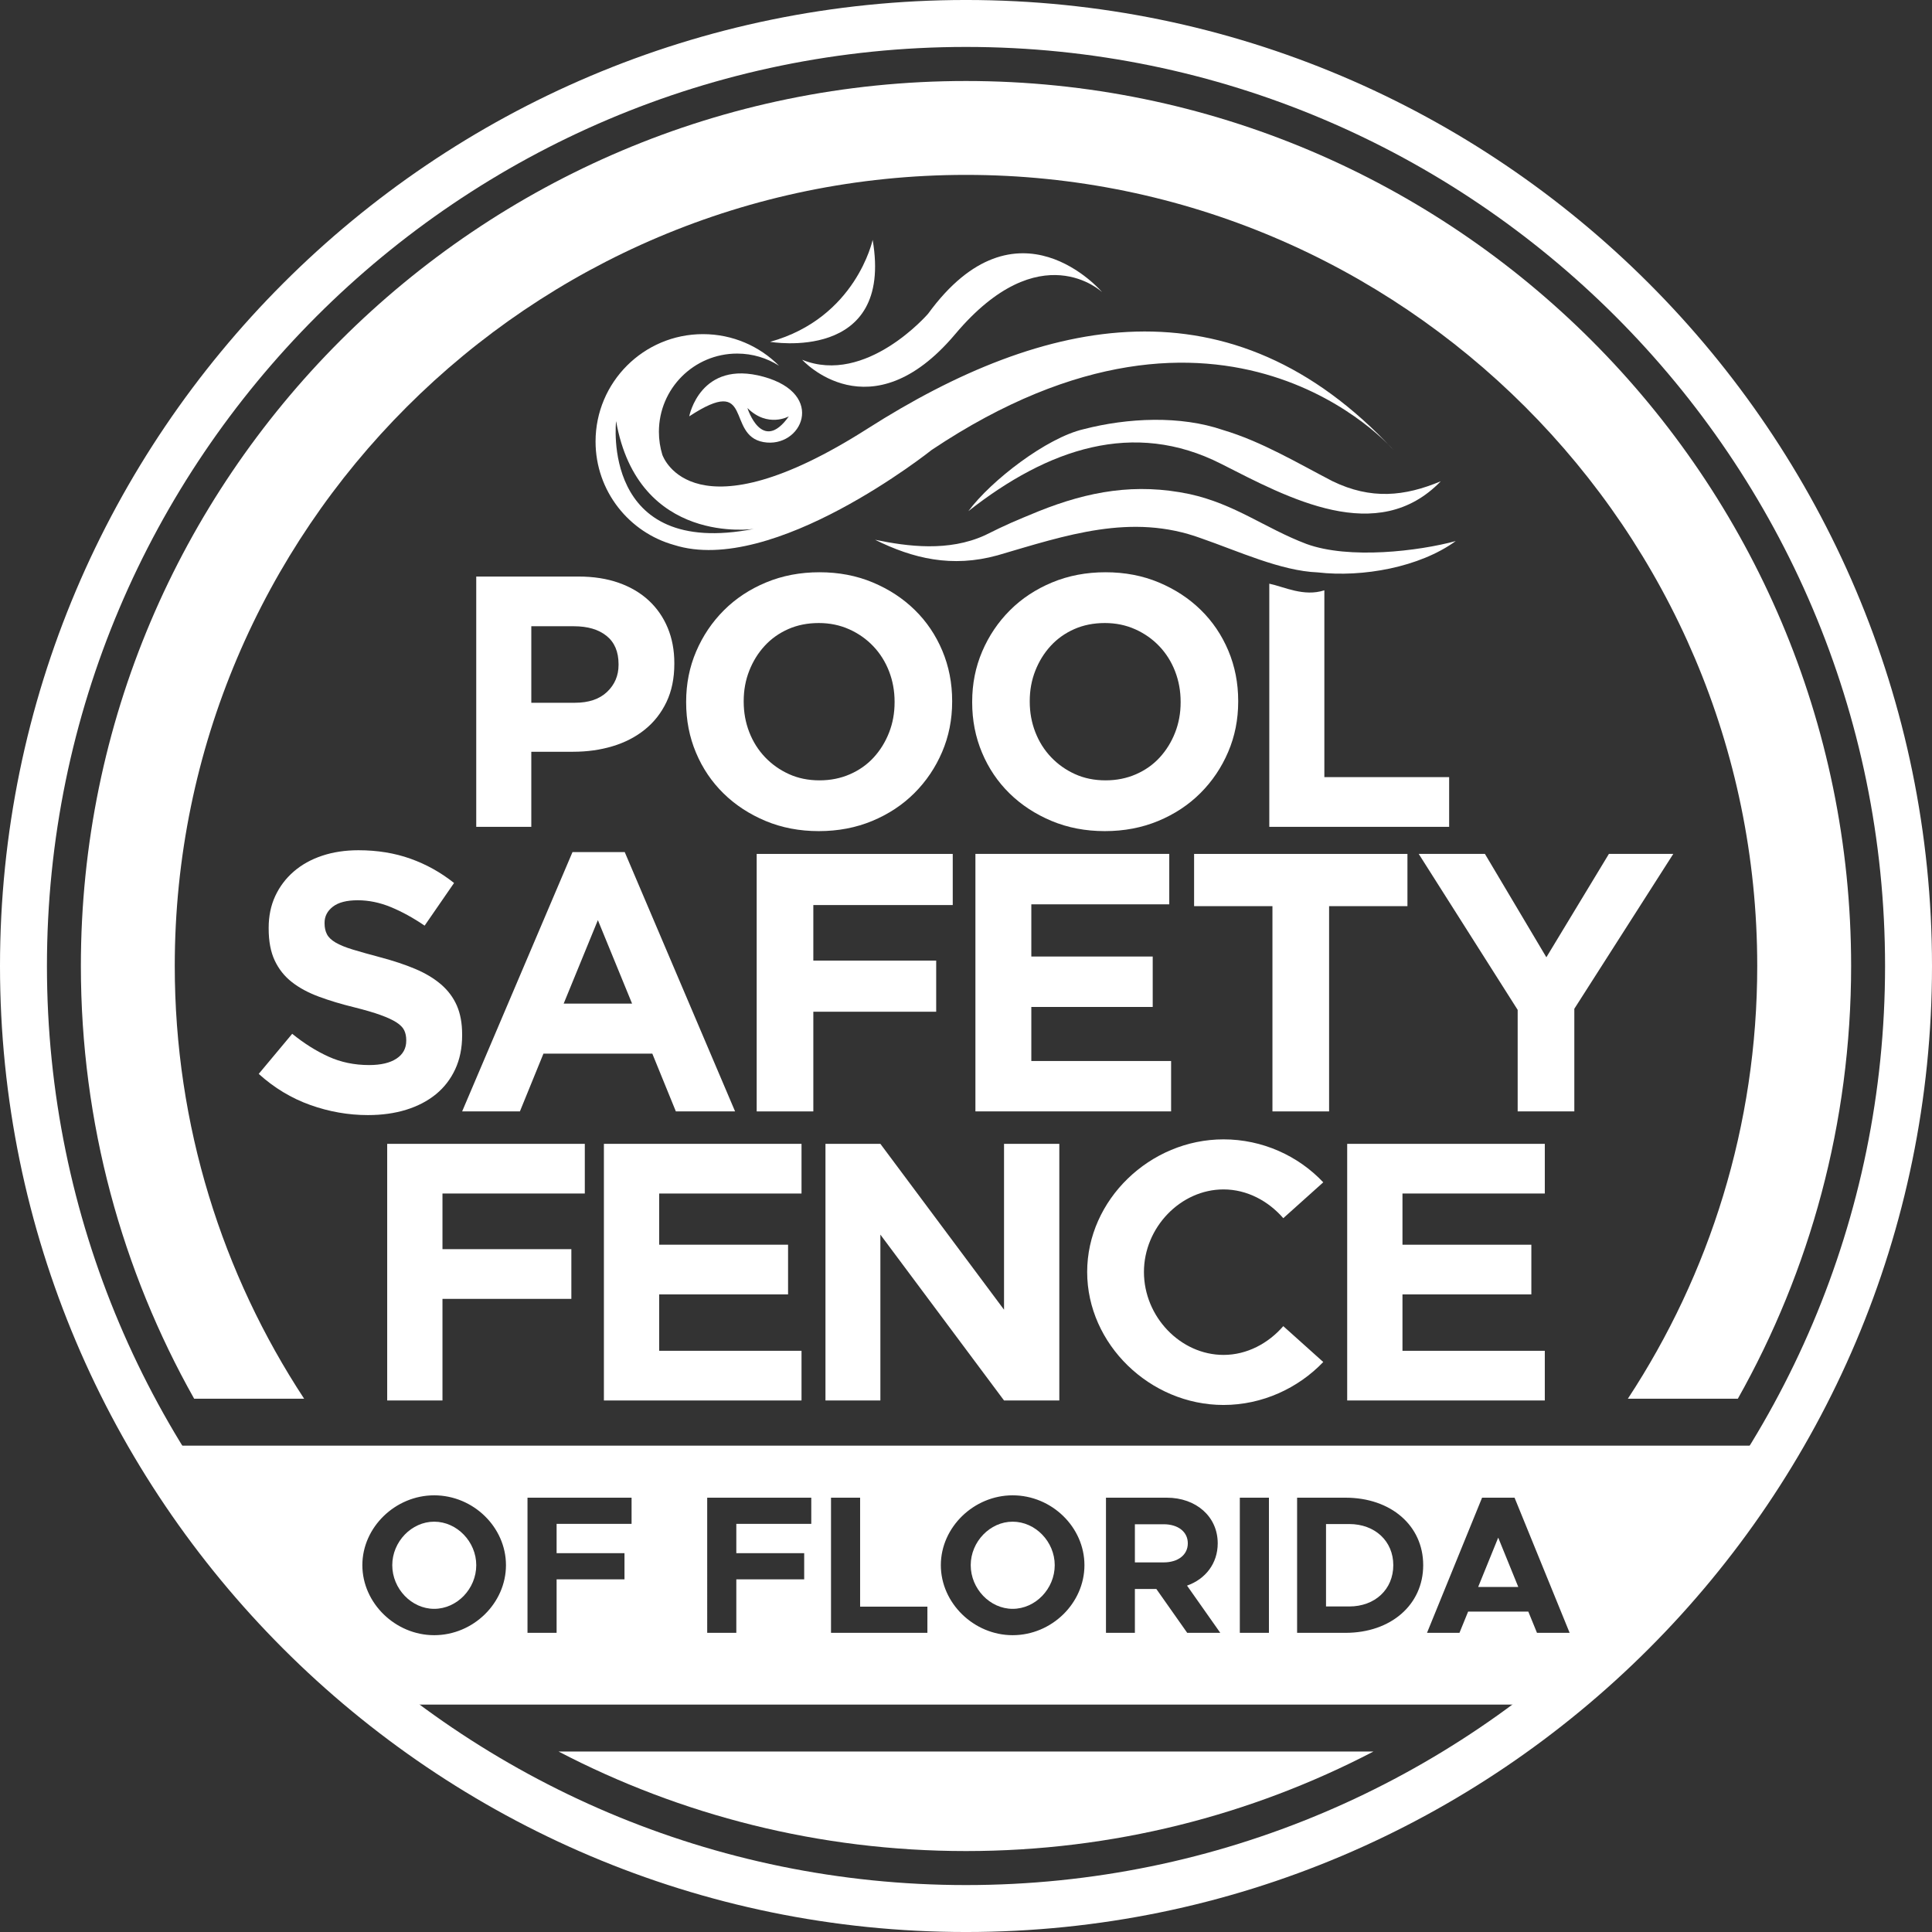 <?xml version="1.0" encoding="utf-8"?>
<!-- Generator: Adobe Illustrator 16.0.0, SVG Export Plug-In . SVG Version: 6.00 Build 0)  -->
<!DOCTYPE svg PUBLIC "-//W3C//DTD SVG 1.1//EN" "http://www.w3.org/Graphics/SVG/1.1/DTD/svg11.dtd">
<svg version="1.1" id="Layer_1" xmlns="http://www.w3.org/2000/svg" xmlns:xlink="http://www.w3.org/1999/xlink" x="0px" y="0px"
	 width="400px" height="400px" viewBox="0 0 400 400" enable-background="new 0 0 400 400" xml:space="preserve">
<rect x="0" y="0" width="400" height="400" fill="#333333" stroke="none"/>
<g>
	<g>
		<path fill="#FFFFFF" d="M200,400.002c-110.281,0-200-89.72-200-200C0,89.717,89.719-0.002,200-0.002
			c110.28,0,200,89.719,200,200.004C400,310.282,310.28,400.002,200,400.002z M200,9.717C95.078,9.717,9.719,95.078,9.719,200.002
			c0,104.92,85.359,190.281,190.281,190.281c104.92,0,190.281-85.361,190.281-190.281C390.281,95.078,304.92,9.717,200,9.717z"/>
	</g>
	<g>
		<g>
			<path fill="#FFFFFF" d="M137.984,145.353c-1.086,2.271-2.579,4.171-4.479,5.7c-1.9,1.531-4.121,2.678-6.662,3.442
				c-2.542,0.767-5.269,1.148-8.181,1.148h-8.661v15.545h-11.4v-51.82h21.172c3.109,0,5.886,0.433,8.328,1.295
				c2.443,0.864,4.517,2.086,6.219,3.665c1.702,1.58,3.01,3.468,3.924,5.664c0.912,2.196,1.369,4.626,1.369,7.292v0.148
				C139.613,140.442,139.069,143.083,137.984,145.353z M128.064,137.505c0-2.566-0.826-4.516-2.479-5.848
				c-1.654-1.333-3.912-1.999-6.773-1.999h-8.81V145.5h9.031c2.862,0,5.083-0.752,6.663-2.258c1.578-1.505,2.368-3.369,2.368-5.589
				V137.505z"/>
			<path fill="#FFFFFF" d="M195.061,155.679c-1.382,3.232-3.295,6.07-5.737,8.513c-2.443,2.442-5.355,4.368-8.735,5.774
				c-3.381,1.406-7.07,2.109-11.067,2.109s-7.675-0.703-11.03-2.109c-3.356-1.407-6.256-3.306-8.698-5.7
				c-2.442-2.394-4.343-5.207-5.7-8.439c-1.357-3.232-2.035-6.699-2.035-10.401v-0.148c0-3.702,0.69-7.168,2.072-10.401
				c1.382-3.231,3.294-6.07,5.737-8.513c2.442-2.443,5.354-4.368,8.735-5.774c3.38-1.407,7.07-2.11,11.067-2.11
				s7.673,0.703,11.03,2.11c3.355,1.406,6.255,3.306,8.698,5.7c2.442,2.394,4.342,5.207,5.7,8.438
				c1.356,3.233,2.035,6.7,2.035,10.401v0.148C197.133,148.979,196.441,152.447,195.061,155.679z M185.215,145.278
				c0-2.221-0.383-4.318-1.147-6.292c-0.766-1.974-1.851-3.702-3.258-5.183c-1.406-1.48-3.071-2.652-4.996-3.516
				c-1.926-0.863-4.023-1.295-6.293-1.295c-2.32,0-4.43,0.42-6.329,1.258c-1.9,0.84-3.529,1.999-4.886,3.48
				c-1.358,1.48-2.419,3.196-3.184,5.145c-0.766,1.95-1.147,4.035-1.147,6.255v0.148c0,2.221,0.382,4.319,1.147,6.292
				c0.765,1.974,1.851,3.701,3.257,5.182c1.407,1.48,3.06,2.654,4.96,3.516c1.899,0.864,4.009,1.295,6.33,1.295
				c2.27,0,4.367-0.418,6.292-1.258c1.925-0.839,3.565-1.999,4.923-3.479c1.356-1.48,2.418-3.195,3.184-5.145
				c0.765-1.949,1.147-4.035,1.147-6.255V145.278z"/>
			<path fill="#FFFFFF" d="M254.281,155.679c-1.382,3.232-3.294,6.07-5.737,8.513c-2.442,2.442-5.354,4.368-8.734,5.774
				c-3.382,1.406-7.069,2.109-11.067,2.109s-7.675-0.703-11.03-2.109c-3.356-1.407-6.256-3.306-8.698-5.7
				c-2.443-2.394-4.344-5.207-5.7-8.439c-1.358-3.232-2.036-6.699-2.036-10.401v-0.148c0-3.702,0.691-7.168,2.073-10.401
				c1.381-3.231,3.294-6.07,5.737-8.513c2.442-2.443,5.354-4.368,8.735-5.774c3.379-1.407,7.069-2.11,11.066-2.11
				c3.998,0,7.674,0.703,11.031,2.11c3.355,1.406,6.255,3.306,8.697,5.7c2.443,2.394,4.343,5.207,5.701,8.438
				c1.355,3.233,2.035,6.7,2.035,10.401v0.148C256.354,148.979,255.663,152.447,254.281,155.679z M244.436,145.278
				c0-2.221-0.383-4.318-1.147-6.292s-1.85-3.702-3.257-5.183c-1.406-1.48-3.072-2.652-4.997-3.516
				c-1.925-0.863-4.023-1.295-6.292-1.295c-2.32,0-4.431,0.42-6.33,1.258c-1.9,0.84-3.528,1.999-4.885,3.48
				c-1.358,1.48-2.419,3.196-3.184,5.145c-0.766,1.95-1.147,4.035-1.147,6.255v0.148c0,2.221,0.382,4.319,1.147,6.292
				c0.765,1.974,1.851,3.701,3.257,5.182s3.06,2.654,4.96,3.516c1.899,0.864,4.009,1.295,6.329,1.295
				c2.27,0,4.368-0.418,6.293-1.258c1.925-0.839,3.564-1.999,4.923-3.479c1.356-1.48,2.418-3.195,3.183-5.145
				c0.765-1.949,1.147-4.035,1.147-6.255V145.278z"/>
			<path fill="#FFFFFF" d="M274.194,160.898v-38.68c-4.267,1.376-8.271-0.709-11.4-1.373v50.342h37.236v-10.29H274.194z"/>
			<path fill="#FFFFFF" d="M158.072,77.997c-13.125-3.608-15.374,8.204-15.374,8.204c13.502-8.859,7.499,3.938,15.374,5.328
				S171.197,81.607,158.072,77.997z M154.747,84.479c4.222,4.185,8.575,1.722,8.575,1.722
				C157.744,94.076,154.747,84.479,154.747,84.479z"/>
			<path fill="#FFFFFF" d="M179.614,88.747c-35.94,22.908-42.263,6.041-42.487,5.401c-0.458-1.5-0.707-3.093-0.707-4.745
				c0-8.947,7.253-16.2,16.199-16.2c3.194,0,6.17,0.928,8.679,2.524c-4.026-4.044-9.599-6.548-15.757-6.548
				c-12.282,0-22.237,9.956-22.237,22.237c0,5.133,1.743,9.857,4.666,13.621l-0.004,0.004c0.014,0.014,0.026,0.028,0.039,0.041
				c2.888,3.699,6.917,6.459,11.561,7.752c20.521,6.521,53.336-19.684,53.336-19.684c60.771-40.626,95.585-0.014,95.585-0.014
				C254.93,57.053,216.24,65.403,179.614,88.747z M127.556,87.186c4.594,25.922,28.548,22.313,28.548,22.313
				C124.274,115.733,127.556,87.186,127.556,87.186z"/>
			<path fill="#FFFFFF" d="M166.081,74.487c0,0,14.067,15.593,31.683-5.307c17.616-20.9,30.422-8.69,30.422-8.69
				s-17.613-20.804-36.035,4.467C192.15,64.957,179.322,79.848,166.081,74.487z"/>
			<path fill="#FFFFFF" d="M159.446,70.77c0,0,25.608,4.478,21.226-21.11C180.672,49.66,177.247,65.829,159.446,70.77z"/>
			<path fill="#FFFFFF" d="M181.176,111.754c6.736,1.394,15.196,2.511,22.742-0.932c4.711-2.35,6.144-2.921,11.154-4.986
				c10.316-4.122,20.039-5.889,31.227-3.54c9.43,2.07,15.616,7.071,24.167,10.317c8.836,3.241,23.271,1.493,30.932-0.592
				c-7.438,5.417-19.286,7.563-28.584,6.487c-7.65-0.301-16.492-4.421-24.153-7.069c-14.435-5.302-27.992-0.595-42.136,3.537
				C197.077,117.59,189,115.633,181.176,111.754z"/>
			<path fill="#FFFFFF" d="M200.488,105.83c4.711-6.356,16.217-15.205,23.87-16.972c9.14-2.362,20.028-2.862,28.862,0.174
				c7.953,2.364,15.326,6.785,22.686,10.608c7.957,3.838,14.881,3.149,22.392,0c-13.109,13.561-31.563,3.465-45.474-3.606
				C234.703,86.833,216.983,92.872,200.488,105.83z"/>
		</g>
		<g>
			<path fill="#FFFFFF" d="M91.61,247.107v11.522h26.683v10.287H91.61v21.037H80.164V236.82h40.914v10.287H91.61z"/>
			<path fill="#FFFFFF" d="M136.477,247.107v10.595h26.684v10.287h-26.684v11.679h29.469v10.286h-40.914V236.82h40.914v10.287
				H136.477z"/>
			<path fill="#FFFFFF" d="M170.904,236.82h11.369l25.601,34.34v-34.34h11.446v53.134h-11.446l-25.601-34.34v34.34h-11.369V236.82z"
				/>
			<path fill="#FFFFFF" d="M225.086,263.349c0-14.927,12.994-27.457,28.23-27.457c8.044,0,15.469,3.402,20.651,8.895l-8.276,7.425
				c-3.095-3.558-7.502-5.955-12.375-5.955c-8.895,0-16.475,7.888-16.475,17.093c0,9.281,7.58,17.17,16.475,17.17
				c4.873,0,9.28-2.397,12.375-5.955l8.276,7.424c-5.183,5.414-12.607,8.895-20.651,8.895
				C238.08,290.882,225.086,278.275,225.086,263.349z"/>
			<path fill="#FFFFFF" d="M290.367,247.107v10.595h26.683v10.287h-26.683v11.679h29.469v10.286h-40.915V236.82h40.915v10.287
				H290.367z"/>
		</g>
		<g>
			<path fill="#FFFFFF" d="M94.244,221.386c-0.959,2.056-2.295,3.782-4.009,5.178c-1.717,1.397-3.764,2.464-6.142,3.199
				s-5.014,1.104-7.907,1.104c-4.063,0-8.048-0.699-11.957-2.095c-3.91-1.396-7.464-3.541-10.663-6.435l6.931-8.302
				c2.438,1.979,4.938,3.555,7.502,4.722c2.563,1.169,5.369,1.752,8.416,1.752c2.437,0,4.327-0.444,5.673-1.333
				c1.345-0.888,2.019-2.119,2.019-3.693v-0.152c0-0.762-0.141-1.434-0.42-2.019c-0.281-0.583-0.815-1.129-1.604-1.637
				s-1.884-1.016-3.283-1.523c-1.4-0.508-3.22-1.04-5.46-1.6c-2.698-0.659-5.141-1.396-7.331-2.209
				c-2.189-0.811-4.047-1.814-5.573-3.008c-1.528-1.192-2.711-2.678-3.552-4.456c-0.84-1.776-1.26-3.985-1.26-6.625v-0.152
				c0-2.437,0.453-4.632,1.361-6.588c0.908-1.954,2.182-3.642,3.821-5.064c1.64-1.421,3.598-2.514,5.874-3.275
				c2.275-0.761,4.784-1.142,7.526-1.142c3.908,0,7.502,0.584,10.775,1.752c3.275,1.168,6.284,2.844,9.025,5.026l-6.093,8.834
				c-2.387-1.625-4.722-2.906-7.006-3.846c-2.285-0.939-4.57-1.409-6.854-1.409c-2.285,0-3.998,0.445-5.142,1.333
				c-1.142,0.889-1.713,1.993-1.713,3.313v0.152c0,0.864,0.165,1.613,0.496,2.247c0.331,0.636,0.928,1.207,1.795,1.714
				c0.865,0.508,2.049,0.99,3.551,1.447c1.501,0.457,3.397,0.99,5.689,1.6c2.697,0.711,5.103,1.511,7.216,2.399
				c2.112,0.889,3.893,1.956,5.345,3.199c1.45,1.245,2.546,2.704,3.283,4.379c0.738,1.676,1.107,3.682,1.107,6.017v0.152
				C95.682,216.98,95.202,219.329,94.244,221.386z"/>
			<path fill="#FFFFFF" d="M139.93,230.105l-4.874-11.957h-22.543l-4.874,11.957H95.682l22.848-53.691h10.814l22.848,53.691H139.93z
				 M123.784,190.503l-7.083,17.288h14.166L123.784,190.503z"/>
			<path fill="#FFFFFF" d="M168.391,187.381v11.5h25.437v10.586h-25.437v20.639h-11.728v-53.311h40.592v10.586H168.391z"/>
			<path fill="#FFFFFF" d="M201.949,230.105v-53.311h40.135v10.434h-28.559v10.814h25.132v10.434h-25.132v11.195h28.94v10.434
				H201.949z"/>
			<path fill="#FFFFFF" d="M275.175,187.609v42.497h-11.728v-42.497h-16.222v-10.814h44.171v10.814H275.175z"/>
			<path fill="#FFFFFF" d="M325.946,208.857v21.248h-11.729v-21.02l-20.486-32.291h13.708l12.719,21.4l12.946-21.4h13.328
				L325.946,208.857z"/>
		</g>
	</g>
	<g>
		<path fill="#FFFFFF" d="M279.343,315.536h-4.805v17.066h4.805c5.337,0,9.124-3.542,9.124-8.554
			C288.467,319.081,284.68,315.536,279.343,315.536z"/>
		<path fill="#FFFFFF" d="M240.916,315.579h-5.95v7.899h5.95c2.971,0,5.007-1.545,5.007-3.95
			C245.923,317.125,243.887,315.579,240.916,315.579z"/>
		<path fill="#FFFFFF" d="M209.654,315.048c-4.683,0-8.676,4.156-8.676,9.001c0,4.889,3.993,9.044,8.676,9.044
			c4.727,0,8.716-4.155,8.716-9.044C218.37,319.204,214.381,315.048,209.654,315.048z"/>
		<path fill="#FFFFFF" d="M34.394,299.312c13.801,21.342,28.028,39.613,49.215,53.607h236.67
			c21.187-13.994,35.415-32.266,49.215-53.607H34.394z M89.888,338.548c-8.022,0-14.866-6.636-14.866-14.499
			c0-7.859,6.844-14.459,14.866-14.459c8.105,0,14.867,6.6,14.867,14.459C104.755,331.912,97.993,338.548,89.888,338.548z
			 M130.76,315.496h-15.52v6.069h14.054v5.419H115.24v11.077h-6.027V310.08h21.547V315.496z M167.966,315.496h-15.519v6.069h14.052
			v5.419h-14.052v11.077h-6.029V310.08h21.548V315.496z M192.008,338.062h-19.957V310.08h6.026v22.565h13.931V338.062z
			 M209.654,338.548c-8.022,0-14.863-6.636-14.863-14.499c0-7.859,6.841-14.459,14.863-14.459c8.105,0,14.868,6.6,14.868,14.459
			C224.522,331.912,217.76,338.548,209.654,338.548z M245.801,338.062l-6.395-9.084h-4.44v9.084h-5.986V310.08h12.586
			c6.069,0,10.55,3.91,10.55,9.448c0,4.156-2.527,7.412-6.354,8.756l6.885,9.777H245.801z M262.718,338.062h-6.026V310.08h6.026
			V338.062z M278.57,338.062h-10.019V310.08h10.019c9.409,0,16.088,5.783,16.088,13.969
			C294.658,332.237,287.979,338.062,278.57,338.062z M318.216,338.062l-1.795-4.398h-12.463l-1.791,4.398h-6.72l11.402-27.981h6.723
			l11.405,27.981H318.216z"/>
		<polygon fill="#FFFFFF" points="306.037,328.569 314.346,328.569 310.189,318.348 		"/>
		<path fill="#FFFFFF" d="M89.888,315.048c-4.684,0-8.674,4.156-8.674,9.001c0,4.889,3.99,9.044,8.674,9.044
			c4.726,0,8.717-4.155,8.717-9.044C98.604,319.204,94.613,315.048,89.888,315.048z"/>
	</g>
	<g>
		<path fill="#FFFFFF" d="M219.233,362.638h-38.468H115.65c25.251,13.161,53.943,20.604,84.35,20.604s59.098-7.443,84.349-20.604
			H219.233z"/>
		<path fill="#FFFFFF" d="M62.97,289.593c-16.921-25.761-26.788-56.55-26.788-89.606c0-90.306,73.512-163.779,163.818-163.779
			c90.306,0,163.817,73.474,163.817,163.779c0,33.057-9.866,63.846-26.788,89.606h22.77c14.925-26.496,23.456-57.078,23.456-89.606
			C383.255,98.951,301.035,16.77,200,16.77c-101.036,0-183.256,82.182-183.256,183.217c0,32.528,8.531,63.11,23.456,89.606H62.97z"
			/>
	</g>
</g>
</svg>
